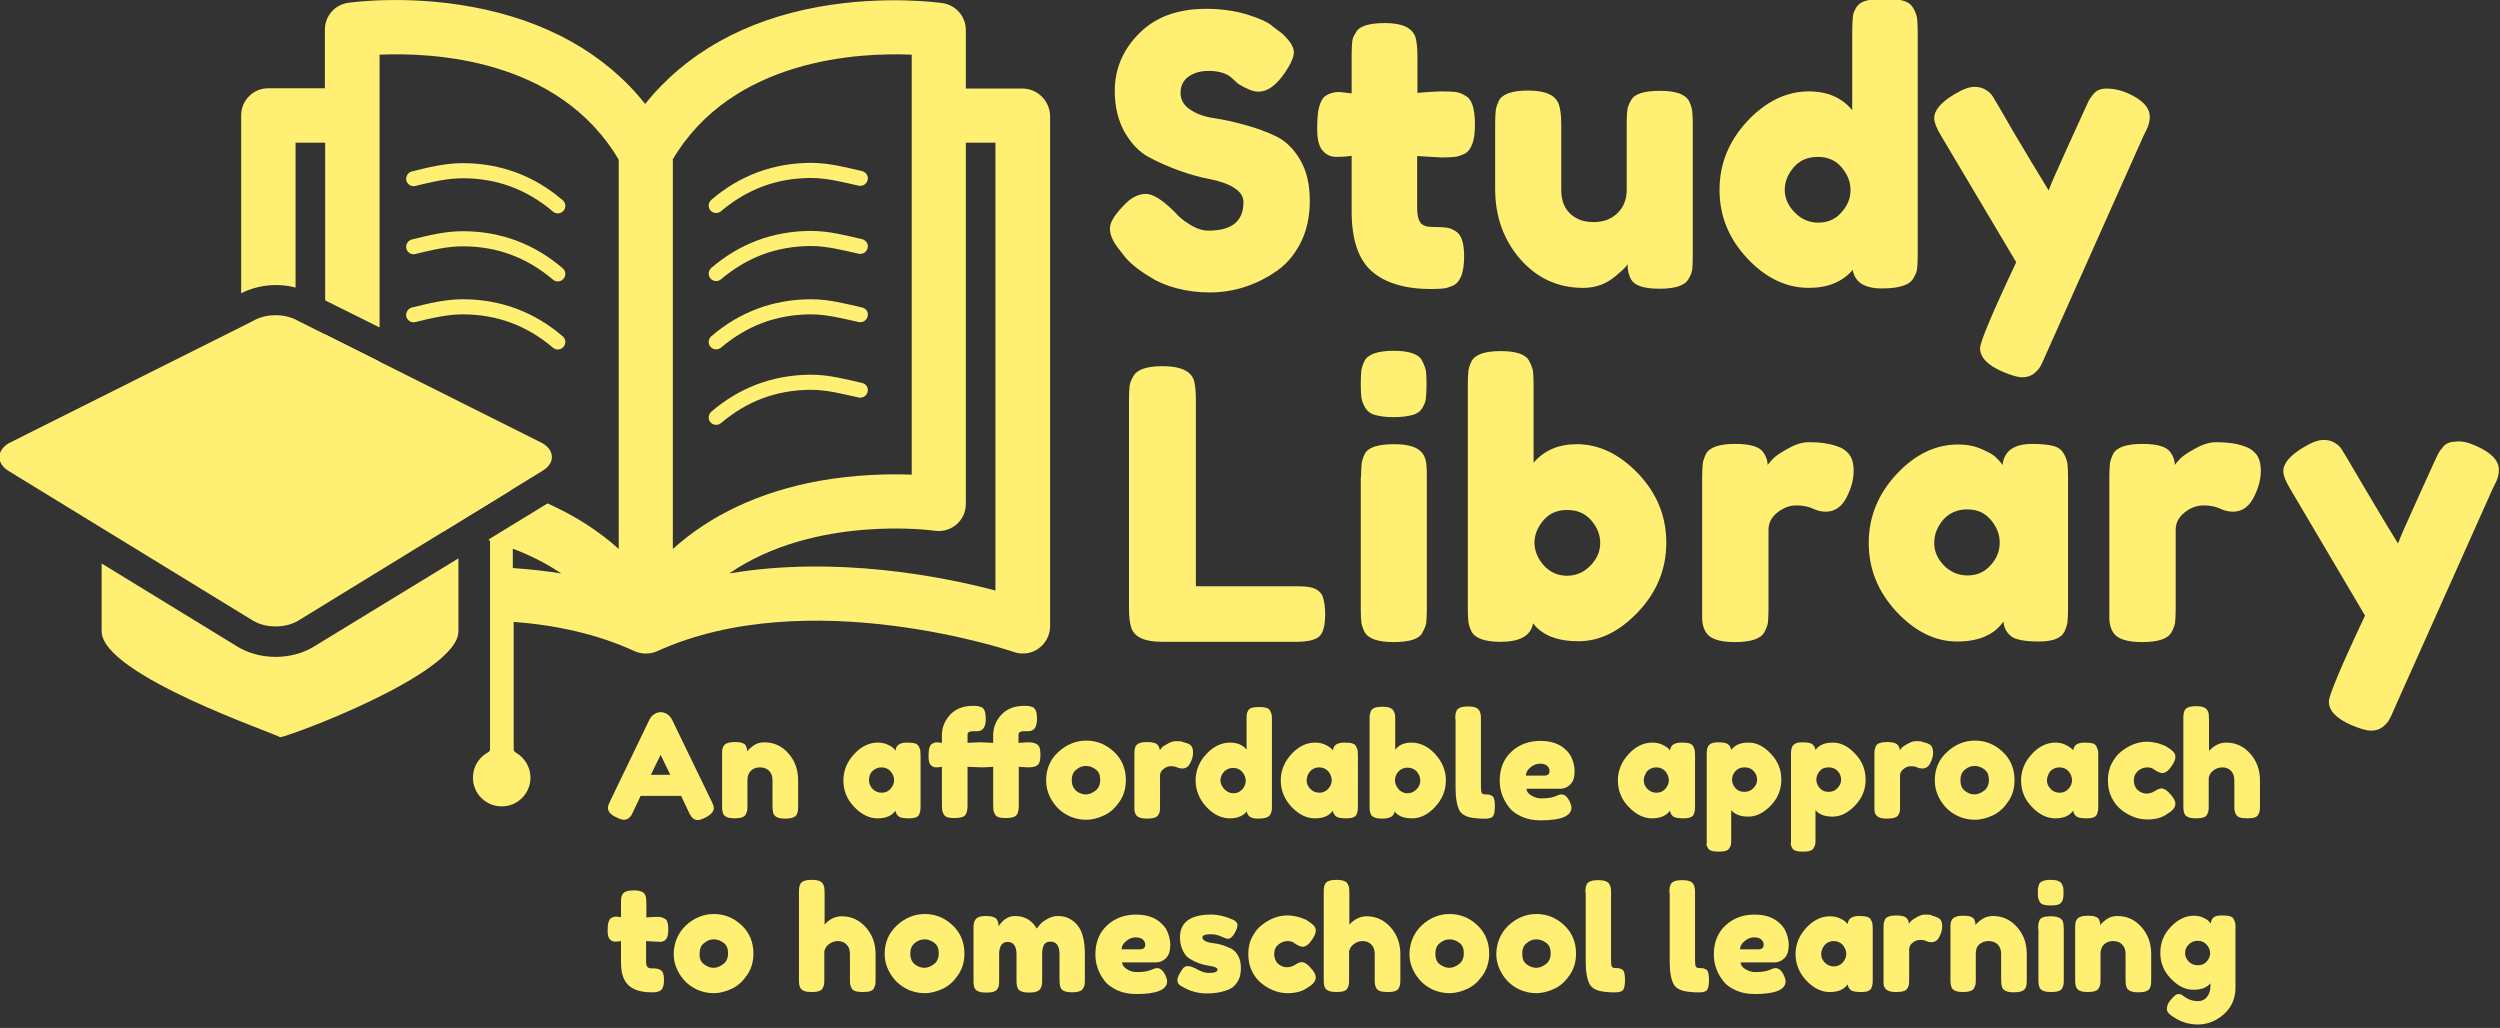 <?xml version="1.0" encoding="UTF-8"?> <svg xmlns="http://www.w3.org/2000/svg" xmlns:xlink="http://www.w3.org/1999/xlink" version="1.1" id="Layer_1" x="0px" y="0px" viewBox="0 0 878 361" style="enable-background:new 0 0 878 361;" xml:space="preserve"><rect x="0" y="0" width="878" height="361" fill="#333333" stroke="none"/> <style type="text/css"> .st0{fill:#FFF073;} </style> <g> <path class="st0" d="M393.2,87.8c-2.3-2.8-3.4-5.3-3.4-7.6c0-2.2,1.9-5.2,5.7-8.9c2.2-2.1,4.5-3.2,7-3.2c2.5,0,5.9,2.2,10.3,6.6 c1.2,1.5,3,2.9,5.3,4.3c2.3,1.4,4.4,2,6.3,2c8.2,0,12.3-3.3,12.3-10c0-2-1.1-3.7-3.4-5.1c-2.2-1.4-5-2.3-8.4-3 c-3.3-0.6-6.9-1.6-10.8-3c-3.9-1.4-7.5-3-10.8-4.8c-3.3-1.8-6.1-4.8-8.4-8.8c-2.2-4-3.4-8.8-3.4-14.4c0-7.7,2.9-14.5,8.6-20.2 c5.8-5.8,13.6-8.6,23.5-8.6c5.3,0,10.1,0.7,14.4,2c4.4,1.4,7.4,2.7,9,4.2l3.3,2.5c2.7,2.5,4.1,4.7,4.1,6.5s-1.1,4.2-3.2,7.3 c-3,4.4-6.1,6.6-9.2,6.6c-1.8,0-4.1-0.9-6.9-2.6c-0.3-0.2-0.8-0.6-1.5-1.3c-0.7-0.7-1.4-1.3-2-1.7c-1.8-1.1-4.2-1.7-7.1-1.7 c-2.9,0-5.2,0.7-7.1,2c-1.9,1.4-2.8,3.3-2.8,5.7c0,2.4,1.1,4.4,3.4,5.9c2.2,1.5,5,2.5,8.4,3c3.3,0.5,7,1.3,10.9,2.4 c4,1.1,7.6,2.4,10.9,4c3.3,1.6,6.1,4.3,8.4,8.2s3.4,8.7,3.4,14.4c0,5.7-1.1,10.7-3.4,15.1c-2.3,4.4-5.3,7.7-9,10.1 c-7.1,4.7-14.7,7-22.8,7c-4.1,0-8-0.5-11.7-1.5c-3.7-1-6.7-2.3-9-3.8c-4.7-2.8-7.9-5.5-9.8-8.2L393.2,87.8z"></path> <path class="st0" d="M506.3,55.3l-8.6-0.5v18.2c0,2.4,0.4,4.1,1.1,5.1c0.7,1.1,2.2,1.6,4.2,1.6c2.1,0,3.6,0.1,4.7,0.2 c1.1,0.1,2.3,0.5,3.5,1.3c2,1.1,3,4.1,3,8.8c0,5.5-1.2,8.9-3.7,10.2c-1.3,0.6-2.5,1-3.5,1.1c-1,0.1-2.5,0.2-4.4,0.2 c-9.1,0-16.1-2.1-20.8-6.2c-4.7-4.1-7.1-11.1-7.1-21V54.7c-1.7,0.3-3.5,0.4-5.4,0.4c-1.9,0-3.5-0.7-4.8-2.2c-1.3-1.5-1.9-4-1.9-7.6 s0.2-6.2,0.7-7.8c0.4-1.6,1.1-2.8,1.8-3.5c1.4-1.1,3.2-1.7,5.3-1.7l4.3,0.5V19.1c0-2,0.1-3.5,0.2-4.5c0.1-1,0.5-2,1.3-3.2 c1.1-2.2,4.5-3.3,10.2-3.3c6,0,9.5,1.6,10.7,4.9c0.4,1.4,0.7,3.6,0.7,6.7v12.9c3.9-0.3,6.8-0.5,8.8-0.5c2,0,3.5,0.1,4.5,0.2 c1,0.1,2.2,0.5,3.5,1.3c2.3,1.1,3.4,4.5,3.4,10.2c0,5.5-1.2,8.9-3.6,10.2c-1.3,0.6-2.5,1-3.5,1.1C509.9,55.2,508.3,55.3,506.3,55.3 z"></path> <path class="st0" d="M556,101.1c-8.9,0-16.2-3.4-22.1-10.1c-5.8-6.7-8.8-14.9-8.8-24.6V43.4c0-2.1,0.1-3.6,0.2-4.6 c0.1-1,0.5-2.1,1.1-3.4c1.2-2.4,4.7-3.6,10.3-3.6c6.2,0,9.8,1.7,10.8,5c0.5,1.4,0.8,3.7,0.8,6.7v23.1c0,3.6,1,6.4,3.1,8.4 c2.1,2,4.8,3,8.3,3s6.3-1.1,8.4-3.2c2.2-2.1,3.2-4.9,3.2-8.3V43.3c0-2,0.1-3.5,0.2-4.5c0.1-1,0.5-2.2,1.3-3.5 c1.1-2.3,4.5-3.4,10.2-3.4c5.5,0,8.9,1.2,10.2,3.6c0.6,1.3,1,2.5,1.1,3.5c0.1,1,0.2,2.5,0.2,4.5v46.7c0,1.9-0.1,3.4-0.2,4.4 c-0.1,1-0.5,2.1-1.3,3.4c-1.3,2.3-4.7,3.4-10.2,3.4c-5.4,0-8.7-1.1-9.9-3.2c-0.9-1.5-1.3-3.3-1.3-5.4c-0.4,0.6-1.1,1.5-2.4,2.6 c-1.2,1.1-2.4,2.1-3.6,2.9C562.8,100.2,559.5,101.1,556,101.1z"></path> <path class="st0" d="M651.7,3c0.7-1.3,1.8-2.2,3.5-2.7c1.7-0.5,3.9-0.8,6.7-0.8c2.8,0,5,0.3,6.7,0.8c1.7,0.5,2.8,1.5,3.5,2.8 s1.1,2.5,1.2,3.5c0.1,1,0.2,2.5,0.2,4.5v78.7c0,2-0.1,3.5-0.2,4.5c-0.1,1-0.5,2.1-1.3,3.4c-1.3,2.4-5,3.6-11.1,3.6 c-6.1,0-9.5-2.2-10.2-6.5c-3.7,4.2-8.8,6.3-15.4,6.3c-7.9,0-15.1-3.4-21.6-10.3c-6.5-6.9-9.8-14.9-9.8-24.1 c0-9.2,3.3-17.2,9.8-24.2c6.5-6.9,13.7-10.4,21.6-10.4c6.5,0,11.6,2.2,15.2,6.6V11c0-2,0.1-3.5,0.2-4.5C650.6,5.4,651,4.3,651.7,3z M630.3,74.6c2.3,2.4,5.1,3.6,8.3,3.6c3.3,0,6-1.2,8.1-3.6c2.2-2.4,3.2-5,3.2-7.8c0-2.9-1-5.5-3.1-8c-2.1-2.5-4.9-3.7-8.4-3.7 c-3.5,0-6.3,1.2-8.4,3.6c-2.1,2.4-3.2,5.1-3.2,8C626.8,69.6,628,72.3,630.3,74.6z"></path> <path class="st0" d="M747.2,32.7c5.2,2.3,7.8,5.1,7.8,8.3c0,1.6-0.4,3.1-1.1,4.5c-0.7,1.4-1.1,2.2-1.1,2.2L718.3,125 c-0.7,1.7-1.3,2.9-1.8,3.8c-0.5,0.9-1.3,1.7-2.3,2.5c-1.1,0.8-2.4,1.2-4,1.2c-1.6,0-3.9-0.7-7-2c-5.2-2.3-7.8-5-7.8-8.2 c0-2.1,4.2-12.2,12.7-30.2L681.9,48c-1.8-2.9-2.6-5.1-2.6-6.5c0-2.8,2.4-5.6,7.1-8.4c3-1.8,5.3-2.6,7-2.6s3,0.4,4.1,1.1 c1.1,0.7,1.8,1.4,2.3,2.2c0.5,0.7,2.9,4.8,7.2,12.3c4.4,7.4,8.5,14.3,12.5,20.8c0.4-1.4,2.8-6.8,7.1-16.3 c4.3-9.4,6.6-14.5,6.9-15.1c0.3-0.6,0.8-1.4,1.5-2.2c1.1-1.5,2.7-2.2,4.8-2.2S744.4,31.5,747.2,32.7z"></path> </g> <g> <path class="st0" d="M419.9,205.9h35.9c2.9,0,5,0.3,6.3,1c1.3,0.7,2.2,1.7,2.6,3.1c0.4,1.4,0.7,3.3,0.7,5.6c0,2.3-0.2,4.2-0.7,5.6 c-0.4,1.4-1.2,2.4-2.2,2.9c-1.7,0.9-4,1.3-6.9,1.3h-47.5c-6.2,0-9.8-1.7-10.8-5c-0.5-1.4-0.8-3.7-0.8-6.7v-73.4 c0-2,0.1-3.5,0.2-4.6c0.1-1,0.5-2.2,1.3-3.5c1.2-2.4,4.7-3.6,10.3-3.6c6.2,0,9.8,1.6,11,4.9c0.4,1.5,0.7,3.8,0.7,6.9V205.9z"></path> <path class="st0" d="M499.7,143c-0.7,1.3-1.8,2.2-3.5,2.7c-1.7,0.5-3.9,0.8-6.7,0.8c-2.8,0-5-0.3-6.7-0.8c-1.7-0.5-2.8-1.5-3.5-2.8 c-0.7-1.3-1.1-2.5-1.2-3.5c-0.1-1-0.2-2.5-0.2-4.6c0-2,0.1-3.5,0.2-4.6c0.1-1,0.5-2.1,1.1-3.4c1.2-2.4,4.7-3.6,10.3-3.6 c5.5,0,8.9,1.2,10,3.6c0.7,1.3,1.1,2.5,1.3,3.5c0.1,1,0.2,2.5,0.2,4.6c0,2-0.1,3.5-0.2,4.6C500.8,140.6,500.4,141.7,499.7,143z M478,167.5c0-2,0.1-3.5,0.2-4.6c0.1-1,0.5-2.2,1.1-3.5c1.2-2.3,4.7-3.4,10.3-3.4c4.2,0,7.2,0.7,9,2.2c1.5,1.2,2.3,3.1,2.4,5.7 c0.1,0.9,0.1,2.2,0.1,3.8V214c0,2-0.1,3.5-0.2,4.6c-0.1,1-0.6,2.2-1.3,3.5c-1.1,2.3-4.5,3.4-10.2,3.4c-5.5,0-8.9-1.2-10.2-3.6 c-0.6-1.3-1-2.5-1.1-3.4c-0.1-1-0.2-2.5-0.2-4.6V167.5z"></path> <path class="st0" d="M553.8,156c7.8,0,15,3.5,21.6,10.4c6.6,7,9.8,15,9.8,24.2c0,9.2-3.3,17.3-9.8,24.2c-6.5,6.9-13.5,10.4-21,10.4 c-7.5,0-12.8-2.1-16-6.3c-0.7,4.3-4.5,6.5-11.4,6.5c-5.5,0-8.9-1.2-10.2-3.6c-0.6-1.3-1-2.5-1.1-3.5c-0.1-1-0.2-2.5-0.2-4.6v-78.8 c0-2,0.1-3.5,0.2-4.6c0.1-1,0.5-2.1,1.1-3.4c1.2-2.4,4.7-3.6,10.3-3.6c5.5,0,8.9,1.2,10,3.6c0.7,1.3,1.1,2.5,1.3,3.5 c0.1,1,0.2,2.5,0.2,4.6v27.5C542.3,158.2,547.3,156,553.8,156z M542.2,198.6c2.2,2.4,4.9,3.6,8.1,3.6c3.3,0,6-1.2,8.3-3.6 c2.3-2.4,3.4-5,3.4-7.9s-1.1-5.6-3.2-8c-2.1-2.4-4.9-3.6-8.4-3.6c-3.5,0-6.3,1.2-8.4,3.7c-2.1,2.5-3.1,5.1-3.1,8 C539,193.6,540.1,196.3,542.2,198.6z"></path> <path class="st0" d="M645.1,156.7c1.7,0.5,3.1,1.4,4.2,2.7c1.1,1.3,1.7,3.3,1.7,6.1c0,2.8-0.8,5.9-2.5,9.2c-1.7,3.3-4.1,5-7.3,5 c-1.6,0-3.1-0.4-4.6-1.1c-1.5-0.7-3.4-1.1-5.7-1.1s-4.6,0.8-6.7,2.5c-2.1,1.7-3.1,3.7-3.1,6.1V214c0,2-0.1,3.5-0.2,4.6 c-0.1,1-0.6,2.2-1.3,3.5c-1.3,2.3-4.8,3.4-10.3,3.4c-4.2,0-7.3-0.7-9.1-2.2c-1.4-1.2-2.2-3.1-2.4-5.7c0-0.9,0-2.2,0-3.8v-46.3 c0-2,0.1-3.5,0.2-4.6c0.1-1,0.5-2.1,1.1-3.4c1.2-2.4,4.7-3.6,10.3-3.6c5.3,0,8.6,1,9.9,3c1,1.4,1.5,2.9,1.5,4.4 c0.4-0.6,1.1-1.4,1.9-2.2c0.8-0.9,2.6-2.1,5.3-3.6c2.7-1.5,5.1-2.2,7.2-2.2s3.8,0.1,5.2,0.3C641.8,155.8,643.4,156.1,645.1,156.7z"></path> <path class="st0" d="M703.3,163.3c0.5-4.9,4-7.4,10.4-7.4c3.4,0,6,0.3,7.7,0.8c1.7,0.5,2.8,1.5,3.5,2.8c0.7,1.3,1.1,2.5,1.2,3.5 c0.1,1,0.2,2.5,0.2,4.6v46.2c0,2-0.1,3.5-0.2,4.6c-0.1,1-0.5,2.2-1.1,3.5c-1.2,2.3-4.2,3.4-9,3.4c-4.8,0-8-0.6-9.6-1.8 c-1.6-1.2-2.6-2.9-2.8-5.2c-3.3,4.7-8.7,7-16.3,7c-7.6,0-14.7-3.5-21.2-10.4c-6.5-7-9.8-15-9.8-24.2s3.3-17.2,9.8-24.2 s13.8-10.4,21.6-10.4c3,0,5.7,0.5,8.2,1.6c2.5,1.1,4.2,2,5.1,3C701.9,161.5,702.7,162.4,703.3,163.3z M679.3,190.7 c0,2.9,1.1,5.5,3.4,7.9c2.3,2.3,5.1,3.5,8.3,3.5c3.3,0,6-1.2,8.1-3.6c2.2-2.4,3.2-5,3.2-7.9c0-2.9-1-5.5-3.1-8 c-2.1-2.5-4.8-3.7-8.3-3.7c-3.5,0-6.3,1.2-8.5,3.7C680.3,185.1,679.3,187.8,679.3,190.7z"></path> <path class="st0" d="M788.1,156.7c1.7,0.5,3.1,1.4,4.2,2.7c1.1,1.3,1.7,3.3,1.7,6.1c0,2.8-0.8,5.9-2.5,9.2c-1.7,3.3-4.1,5-7.3,5 c-1.6,0-3.1-0.4-4.6-1.1c-1.5-0.7-3.4-1.1-5.7-1.1s-4.6,0.8-6.7,2.5c-2.1,1.7-3.1,3.7-3.1,6.1V214c0,2-0.1,3.5-0.2,4.6 c-0.1,1-0.6,2.2-1.3,3.5c-1.3,2.3-4.8,3.4-10.3,3.4c-4.2,0-7.3-0.7-9.1-2.2c-1.4-1.2-2.2-3.1-2.4-5.7c0-0.9,0-2.2,0-3.8v-46.3 c0-2,0.1-3.5,0.2-4.6c0.1-1,0.5-2.1,1.1-3.4c1.2-2.4,4.7-3.6,10.3-3.6c5.3,0,8.6,1,9.9,3c1,1.4,1.5,2.9,1.5,4.4 c0.4-0.6,1.1-1.4,1.9-2.2c0.8-0.9,2.6-2.1,5.3-3.6c2.7-1.5,5.1-2.2,7.2-2.2s3.8,0.1,5.2,0.3C784.9,155.8,786.4,156.1,788.1,156.7z"></path> <path class="st0" d="M869.8,156.7c5.2,2.3,7.8,5.1,7.8,8.3c0,1.6-0.4,3.1-1.1,4.5c-0.7,1.4-1.1,2.2-1.1,2.2l-34.6,77.4 c-0.7,1.7-1.3,3-1.8,3.8c-0.5,0.9-1.3,1.7-2.3,2.5c-1.1,0.8-2.4,1.2-4,1.2c-1.6,0-3.9-0.7-7-2c-5.2-2.3-7.8-5-7.8-8.2 c0-2.1,4.2-12.2,12.7-30.2L804.5,172c-1.8-2.9-2.6-5.1-2.6-6.5c0-2.8,2.4-5.6,7.1-8.4c3-1.8,5.3-2.6,7-2.6c1.7,0,3,0.4,4.1,1.1 c1.1,0.7,1.8,1.4,2.3,2.2c0.5,0.7,2.9,4.8,7.3,12.3c4.4,7.4,8.5,14.4,12.5,20.8c0.4-1.4,2.8-6.8,7.1-16.3 c4.3-9.5,6.6-14.5,6.9-15.1c0.3-0.6,0.8-1.4,1.5-2.2c1.1-1.5,2.7-2.2,4.8-2.2C864.6,154.8,867,155.4,869.8,156.7z"></path> </g> <g> <path class="st0" d="M236.1,252.9l13.7,28.3c0.6,1.2,0.9,2,0.9,2.6c0,1.2-1,2.3-2.9,3.3c-1.2,0.6-2.1,0.9-2.7,0.9 c-0.7,0-1.2-0.2-1.6-0.5c-0.4-0.3-0.7-0.6-0.9-1c-0.2-0.3-0.5-0.8-0.8-1.5l-2.6-5.5H225l-2.6,5.5c-0.3,0.7-0.6,1.2-0.8,1.5 s-0.5,0.6-0.9,0.9c-0.4,0.3-1,0.5-1.6,0.5c-0.7,0-1.6-0.3-2.7-0.9c-2-0.9-2.9-2-2.9-3.3c0-0.6,0.3-1.4,0.9-2.6l13.7-28.4 c0.4-0.8,0.9-1.4,1.7-1.9c0.8-0.5,1.6-0.7,2.4-0.7C233.9,250.3,235.2,251.1,236.1,252.9z M232,265.1l-3.4,7h6.8L232,265.1z"></path> <path class="st0" d="M268.4,260.7c3.4,0,6.2,1.3,8.5,3.9c2.3,2.6,3.4,5.7,3.4,9.5v8.9c0,0.8,0,1.4-0.1,1.8c0,0.4-0.2,0.8-0.4,1.3 c-0.5,0.9-1.8,1.4-4,1.4c-2.4,0-3.8-0.6-4.2-1.9c-0.2-0.6-0.3-1.4-0.3-2.6V274c0-1.4-0.4-2.5-1.2-3.3c-0.8-0.8-1.9-1.2-3.2-1.2 c-1.3,0-2.4,0.4-3.2,1.2c-0.8,0.8-1.2,1.9-1.2,3.2v9c0,0.8,0,1.4-0.1,1.8c-0.1,0.4-0.2,0.8-0.5,1.3c-0.4,0.9-1.7,1.4-3.9,1.4 c-2.1,0-3.4-0.5-3.9-1.4c-0.2-0.5-0.4-1-0.4-1.3c-0.1-0.4-0.1-1-0.1-1.8v-18c0-0.7,0-1.3,0.1-1.7c0-0.4,0.2-0.8,0.5-1.3 c0.5-0.8,1.8-1.3,3.9-1.3c2.1,0,3.3,0.4,3.8,1.2c0.3,0.6,0.5,1.3,0.5,2.1c0.1-0.2,0.4-0.6,0.9-1c0.5-0.4,0.9-0.8,1.4-1.1 C265.7,261.1,267,260.7,268.4,260.7z"></path> <path class="st0" d="M314.5,263.6c0.2-1.9,1.5-2.8,4-2.8c1.3,0,2.3,0.1,2.9,0.3c0.6,0.2,1.1,0.6,1.3,1.1c0.3,0.5,0.4,1,0.5,1.3 c0,0.4,0.1,1,0.1,1.8V283c0,0.8,0,1.4-0.1,1.8c-0.1,0.4-0.2,0.8-0.4,1.3c-0.5,0.9-1.6,1.3-3.5,1.3c-1.8,0-3.1-0.2-3.7-0.7 c-0.6-0.5-1-1.1-1.1-2c-1.3,1.8-3.3,2.7-6.3,2.7c-2.9,0-5.6-1.3-8.2-4s-3.8-5.8-3.8-9.3c0-3.5,1.3-6.6,3.8-9.3c2.5-2.7,5.3-4,8.3-4 c1.2,0,2.2,0.2,3.2,0.6c0.9,0.4,1.6,0.8,2,1.1C313.9,262.9,314.2,263.2,314.5,263.6z M305.2,274.1c0,1.1,0.4,2.1,1.3,3 c0.9,0.9,1.9,1.3,3.2,1.3s2.3-0.5,3.1-1.4s1.2-1.9,1.2-3c0-1.1-0.4-2.1-1.2-3.1c-0.8-0.9-1.9-1.4-3.2-1.4c-1.3,0-2.4,0.5-3.3,1.4 S305.2,273,305.2,274.1z"></path> <path class="st0" d="M361,260.7c2.3,0,3.7,0.6,4.1,1.9c0.2,0.6,0.3,1.5,0.3,2.5c0,1-0.1,1.9-0.3,2.5c-0.2,0.6-0.6,1.1-1,1.3 c-0.7,0.4-1.7,0.6-3.1,0.6l-3.2-0.2v13.6c0,1.3-0.2,2.2-0.5,2.9c-0.3,0.6-0.8,1-1.5,1.2c-0.7,0.2-1.5,0.3-2.6,0.3 c-1.1,0-1.9-0.1-2.5-0.3c-0.6-0.2-1.1-0.6-1.3-1.1c-0.3-0.5-0.4-0.9-0.5-1.3c0-0.4-0.1-1-0.1-1.8v-13.5c-1.6,0.1-3,0.2-4,0.2 l-5-0.2v13.6c0,1.3-0.2,2.2-0.5,2.9c-0.3,0.6-0.8,1-1.5,1.2c-0.7,0.2-1.5,0.3-2.6,0.3c-1.1,0-1.9-0.1-2.5-0.3 c-0.6-0.2-1.1-0.6-1.3-1.1c-0.3-0.5-0.4-0.9-0.5-1.3c0-0.4-0.1-1-0.1-1.8v-13.5c-0.6,0.1-1.3,0.2-2.1,0.2c-0.7,0-1.4-0.3-1.9-0.9 c-0.5-0.6-0.7-1.6-0.7-2.9c0-1.4,0.1-2.4,0.3-3c0.2-0.6,0.4-1.1,0.7-1.3c0.5-0.4,1.2-0.7,2-0.7l1.7,0.2v-2.7c0-2.6,0.9-5,2.8-7.1 c1.9-2.1,4.6-3.2,8.1-3.2c0.8,0,1.4,0,1.8,0.1c0.4,0.1,0.8,0.2,1.3,0.4c0.9,0.5,1.4,1.8,1.4,4c0,1.6-0.3,2.8-0.9,3.5 c-0.5,0.6-1.2,0.9-2.2,0.9c-0.3,0-0.8,0-1.4,0c-1.3,0-1.9,0.4-1.9,1.3v2.8c1.8-0.1,3.4-0.2,4.7-0.2l4.3,0.2v-2.7 c0-2.6,0.9-5,2.8-7.1c1.9-2.1,4.6-3.2,8.1-3.2c0.8,0,1.4,0,1.8,0.1c0.4,0.1,0.8,0.2,1.3,0.4c0.9,0.5,1.4,1.8,1.4,4 c0,1.6-0.3,2.8-0.9,3.5c-0.5,0.6-1.2,0.9-2.2,0.9c-0.3,0-0.8,0-1.5,0c-1.3,0-1.9,0.4-1.9,1.3v2.8L361,260.7z"></path> <path class="st0" d="M371.7,264.1c2.8-2.6,6.1-4,9.8-4c3.7,0,6.9,1.3,9.7,3.9c2.8,2.6,4.2,6,4.2,10c0,2.8-0.7,5.3-2.2,7.5 c-1.5,2.2-3.2,3.8-5.3,4.8c-2.1,1-4.2,1.6-6.5,1.6c-2.2,0-4.4-0.5-6.5-1.6c-2.1-1.1-3.9-2.7-5.3-4.9c-1.4-2.2-2.2-4.6-2.2-7.3 C367.4,270.1,368.8,266.7,371.7,264.1z M378,277.8c1.1,0.8,2.2,1.2,3.3,1.2c1.1,0,2.2-0.4,3.4-1.3c1.1-0.8,1.7-2.1,1.7-3.8 c0-1.7-0.5-2.9-1.6-3.7c-1.1-0.8-2.2-1.2-3.4-1.2s-2.4,0.4-3.4,1.3c-1.1,0.8-1.6,2.1-1.6,3.7C376.4,275.7,377,276.9,378,277.8z"></path> <path class="st0" d="M416.8,261c0.6,0.2,1.2,0.5,1.6,1c0.4,0.5,0.6,1.3,0.6,2.4c0,1.1-0.3,2.3-1,3.6c-0.6,1.3-1.6,1.9-2.8,1.9 c-0.6,0-1.2-0.1-1.8-0.4c-0.6-0.3-1.3-0.4-2.2-0.4s-1.8,0.3-2.6,1c-0.8,0.6-1.2,1.4-1.2,2.3v10.7c0,0.8,0,1.4-0.1,1.8 c0,0.4-0.2,0.8-0.5,1.3c-0.5,0.9-1.8,1.3-4,1.3c-1.6,0-2.8-0.3-3.5-0.9c-0.5-0.5-0.8-1.2-0.9-2.2c0-0.3,0-0.8,0-1.5v-17.8 c0-0.8,0-1.4,0.1-1.8c0-0.4,0.2-0.8,0.4-1.3c0.5-0.9,1.8-1.4,4-1.4c2,0,3.3,0.4,3.8,1.2c0.4,0.5,0.6,1.1,0.6,1.7 c0.2-0.2,0.4-0.5,0.7-0.9s1-0.8,2.1-1.4c1-0.6,2-0.9,2.8-0.9c0.8,0,1.5,0,2,0.1C415.6,260.7,416.2,260.8,416.8,261z"></path> <path class="st0" d="M438.3,249.6c0.3-0.5,0.7-0.8,1.3-1c0.6-0.2,1.5-0.3,2.6-0.3c1.1,0,1.9,0.1,2.6,0.3c0.6,0.2,1.1,0.6,1.3,1.1 c0.3,0.5,0.4,1,0.5,1.3c0.1,0.4,0.1,1,0.1,1.8V283c0,0.8,0,1.4-0.1,1.8c-0.1,0.4-0.2,0.8-0.5,1.3c-0.5,0.9-1.9,1.4-4.3,1.4 c-2.4,0-3.7-0.8-3.9-2.5c-1.4,1.6-3.4,2.4-5.9,2.4c-3,0-5.8-1.3-8.3-4c-2.5-2.7-3.8-5.8-3.8-9.3c0-3.5,1.3-6.7,3.8-9.3 c2.5-2.7,5.3-4,8.3-4c2.5,0,4.5,0.8,5.8,2.5v-10.7c0-0.8,0-1.4,0.1-1.8C437.9,250.5,438.1,250.1,438.3,249.6z M430,277.2 c0.9,0.9,2,1.4,3.2,1.4c1.3,0,2.3-0.5,3.1-1.4c0.8-0.9,1.2-1.9,1.2-3c0-1.1-0.4-2.1-1.2-3.1c-0.8-0.9-1.9-1.4-3.2-1.4 c-1.4,0-2.4,0.5-3.3,1.4c-0.8,0.9-1.2,2-1.2,3.1C428.7,275.3,429.2,276.3,430,277.2z"></path> <path class="st0" d="M468.1,263.6c0.2-1.9,1.5-2.8,4-2.8c1.3,0,2.3,0.1,2.9,0.3c0.6,0.2,1.1,0.6,1.3,1.1c0.3,0.5,0.4,1,0.5,1.3 c0,0.4,0.1,1,0.1,1.8V283c0,0.8,0,1.4-0.1,1.8c-0.1,0.4-0.2,0.8-0.4,1.3c-0.5,0.9-1.6,1.3-3.5,1.3c-1.8,0-3.1-0.2-3.7-0.7 c-0.6-0.5-1-1.1-1.1-2c-1.3,1.8-3.3,2.7-6.3,2.7c-2.9,0-5.6-1.3-8.2-4c-2.5-2.7-3.8-5.8-3.8-9.3c0-3.5,1.3-6.6,3.8-9.3 c2.5-2.7,5.3-4,8.3-4c1.2,0,2.2,0.2,3.2,0.6c0.9,0.4,1.6,0.8,2,1.1C467.6,262.9,467.9,263.2,468.1,263.6z M458.9,274.1 c0,1.1,0.4,2.1,1.3,3c0.9,0.9,2,1.3,3.2,1.3s2.3-0.5,3.1-1.4s1.2-1.9,1.2-3c0-1.1-0.4-2.1-1.2-3.1c-0.8-0.9-1.9-1.4-3.2-1.4 c-1.3,0-2.4,0.5-3.2,1.4S458.9,273,458.9,274.1z"></path> <path class="st0" d="M495.7,260.8c3,0,5.8,1.3,8.3,4c2.5,2.7,3.8,5.8,3.8,9.3c0,3.5-1.3,6.6-3.8,9.3c-2.5,2.7-5.2,4-8.1,4 c-2.9,0-4.9-0.8-6.1-2.4c-0.3,1.7-1.7,2.5-4.4,2.5c-2.1,0-3.4-0.5-3.9-1.4c-0.2-0.5-0.4-1-0.4-1.3c-0.1-0.4-0.1-1-0.1-1.8v-30.3 c0-0.8,0-1.4,0.1-1.8c0.1-0.4,0.2-0.8,0.4-1.3c0.5-0.9,1.8-1.4,4-1.4c2.1,0,3.4,0.5,3.9,1.4c0.3,0.5,0.4,1,0.5,1.3 c0.1,0.4,0.1,1,0.1,1.8v10.6C491.3,261.6,493.2,260.8,495.7,260.8z M491.2,277.2c0.8,0.9,1.9,1.4,3.1,1.4c1.3,0,2.3-0.5,3.2-1.4 s1.3-1.9,1.3-3.1c0-1.1-0.4-2.1-1.2-3.1c-0.8-0.9-1.9-1.4-3.3-1.4c-1.3,0-2.4,0.5-3.2,1.4c-0.8,0.9-1.2,2-1.2,3.1 C490,275.3,490.4,276.3,491.2,277.2z"></path> <path class="st0" d="M511.1,252.6c0-0.8,0-1.4,0.1-1.8c0-0.4,0.2-0.8,0.4-1.3c0.5-0.9,1.8-1.4,4-1.4c2.1,0,3.4,0.5,3.9,1.4 c0.3,0.5,0.4,1,0.5,1.4s0.1,1,0.1,1.8v23.5c0,1.2,0.1,2,0.3,2.3c0.2,0.3,0.6,0.5,1.3,0.5c0.7,0,1.2,0,1.4,0.1 c0.2,0.1,0.5,0.2,0.9,0.4c0.7,0.4,1,1.6,1,3.6c0,2.1-0.3,3.4-1,3.9c-0.9,0.6-3,0.7-6.3,0.3c-2.6-0.3-4.3-1.2-5.1-2.6 c-0.9-1.7-1.4-4.3-1.4-7.9V252.6z"></path> <path class="st0" d="M553,270.9c0,2.1-0.5,3.6-1.5,4.6c-1,1-2.2,1.5-3.4,1.5h-12c0,0.9,0.6,1.7,1.7,2.4c1.1,0.6,2.2,1,3.4,1 c2,0,3.5-0.2,4.6-0.6l0.6-0.2c0.8-0.4,1.5-0.6,2-0.6c1.1,0,2,0.8,2.8,2.3c0.4,0.9,0.7,1.7,0.7,2.3c0,3-3.6,4.5-10.8,4.5 c-2.5,0-4.7-0.4-6.7-1.3c-2-0.9-3.5-2-4.5-3.4c-2.1-2.7-3.2-5.8-3.2-9.2c0-4.3,1.4-7.7,4.1-10.2c2.8-2.6,6.2-3.8,10.3-3.8 c4.7,0,8.2,1.7,10.4,5C552.4,266.9,553,268.8,553,270.9z M542.3,272.4c1.3,0,1.9-0.5,1.9-1.6c0-0.8-0.3-1.4-0.9-1.9 c-0.6-0.5-1.4-0.7-2.5-0.7c-1.1,0-2.2,0.4-3.3,1.3s-1.6,1.9-1.6,2.9H542.3z"></path> <path class="st0" d="M586.5,263.6c0.2-1.9,1.5-2.8,4-2.8c1.3,0,2.3,0.1,2.9,0.3c0.6,0.2,1.1,0.6,1.3,1.1c0.3,0.5,0.4,1,0.5,1.3 c0,0.4,0.1,1,0.1,1.8V283c0,0.8,0,1.4-0.1,1.8c-0.1,0.4-0.2,0.8-0.4,1.3c-0.5,0.9-1.6,1.3-3.5,1.3c-1.8,0-3.1-0.2-3.7-0.7 c-0.6-0.5-1-1.1-1.1-2c-1.3,1.8-3.4,2.7-6.3,2.7c-2.9,0-5.6-1.3-8.2-4s-3.8-5.8-3.8-9.3c0-3.5,1.3-6.6,3.8-9.3c2.5-2.7,5.3-4,8.3-4 c1.2,0,2.2,0.2,3.2,0.6c0.9,0.4,1.6,0.8,2,1.1C586,262.9,586.3,263.2,586.5,263.6z M577.3,274.1c0,1.1,0.4,2.1,1.3,3 c0.9,0.9,1.9,1.3,3.2,1.3c1.3,0,2.3-0.5,3.1-1.4c0.8-0.9,1.2-1.9,1.2-3c0-1.1-0.4-2.1-1.2-3.1c-0.8-0.9-1.9-1.4-3.2-1.4 s-2.4,0.5-3.3,1.4C577.7,272,577.3,273,577.3,274.1z"></path> <path class="st0" d="M599.4,294.8v-29.7c0-0.8,0-1.4,0.1-1.7c0-0.4,0.2-0.8,0.4-1.3c0.5-0.9,1.6-1.4,3.4-1.4c1.8,0,3,0.2,3.6,0.7 c0.6,0.5,1,1.1,1.1,2c1.3-1.8,3.3-2.6,6.1-2.6c2.8,0,5.4,1.3,7.8,3.9c2.5,2.6,3.7,5.6,3.7,9.1s-1.2,6.5-3.7,9.1 c-2.5,2.6-5.1,3.9-7.9,3.9c-2.8,0-4.8-0.8-6-2.3v10.3c0,0.8,0,1.4-0.1,1.7c0,0.4-0.2,0.8-0.5,1.3c-0.2,0.5-0.7,0.8-1.3,1 c-0.6,0.2-1.4,0.3-2.5,0.3c-1.1,0-1.9-0.1-2.5-0.3c-0.6-0.2-1.1-0.5-1.3-1c-0.3-0.5-0.4-0.9-0.5-1.3 C599.5,296.1,599.4,295.6,599.4,294.8z M609.5,270.8c-0.8,0.9-1.2,1.9-1.2,3c0,1.1,0.4,2.1,1.2,3c0.8,0.9,1.8,1.3,3.1,1.3 s2.3-0.4,3.2-1.3c0.9-0.9,1.3-1.9,1.3-3c0-1.1-0.4-2.1-1.2-3c-0.8-0.9-1.9-1.3-3.2-1.3S610.3,269.9,609.5,270.8z"></path> <path class="st0" d="M629,294.8v-29.7c0-0.8,0-1.4,0.1-1.7c0-0.4,0.2-0.8,0.4-1.3c0.5-0.9,1.6-1.4,3.4-1.4s3,0.2,3.6,0.7 c0.6,0.5,1,1.1,1.1,2c1.3-1.8,3.3-2.6,6.1-2.6c2.8,0,5.4,1.3,7.8,3.9c2.5,2.6,3.7,5.6,3.7,9.1s-1.2,6.5-3.7,9.1 c-2.5,2.6-5.1,3.9-7.9,3.9c-2.8,0-4.8-0.8-6-2.3v10.3c0,0.8,0,1.4-0.1,1.7c-0.1,0.4-0.2,0.8-0.5,1.3c-0.3,0.5-0.7,0.8-1.3,1 c-0.6,0.2-1.4,0.3-2.5,0.3s-1.9-0.1-2.5-0.3c-0.6-0.2-1.1-0.5-1.3-1c-0.3-0.5-0.4-0.9-0.5-1.3C629,296.1,629,295.6,629,294.8z M639.1,270.8c-0.8,0.9-1.2,1.9-1.2,3c0,1.1,0.4,2.1,1.2,3c0.8,0.9,1.8,1.3,3.1,1.3s2.3-0.4,3.1-1.3c0.9-0.9,1.3-1.9,1.3-3 c0-1.1-0.4-2.1-1.2-3c-0.8-0.9-1.9-1.3-3.2-1.3C640.9,269.5,639.8,269.9,639.1,270.8z"></path> <path class="st0" d="M676.7,261c0.6,0.2,1.2,0.5,1.6,1c0.4,0.5,0.6,1.3,0.6,2.4c0,1.1-0.3,2.3-1,3.6c-0.6,1.3-1.6,1.9-2.8,1.9 c-0.6,0-1.2-0.1-1.8-0.4c-0.6-0.3-1.3-0.4-2.2-0.4c-0.9,0-1.8,0.3-2.6,1c-0.8,0.6-1.2,1.4-1.2,2.3v10.7c0,0.8,0,1.4-0.1,1.8 c0,0.4-0.2,0.8-0.5,1.3c-0.5,0.9-1.8,1.3-4,1.3c-1.6,0-2.8-0.3-3.5-0.9c-0.5-0.5-0.9-1.2-0.9-2.2c0-0.3,0-0.8,0-1.5v-17.8 c0-0.8,0-1.4,0.1-1.8s0.2-0.8,0.4-1.3c0.5-0.9,1.8-1.4,4-1.4c2,0,3.3,0.4,3.8,1.2c0.4,0.5,0.6,1.1,0.6,1.7c0.2-0.2,0.4-0.5,0.7-0.9 c0.3-0.3,1-0.8,2.1-1.4c1-0.6,2-0.9,2.8-0.9c0.8,0,1.5,0,2,0.1C675.5,260.7,676.1,260.8,676.7,261z"></path> <path class="st0" d="M683.8,264.1c2.8-2.6,6.1-4,9.8-4s6.9,1.3,9.7,3.9c2.8,2.6,4.2,6,4.2,10c0,2.8-0.7,5.3-2.2,7.5 c-1.5,2.2-3.2,3.8-5.3,4.8c-2.1,1-4.2,1.6-6.5,1.6c-2.2,0-4.4-0.5-6.5-1.6c-2.1-1.1-3.9-2.7-5.3-4.9c-1.4-2.2-2.2-4.6-2.2-7.3 C679.5,270.1,680.9,266.7,683.8,264.1z M690.1,277.8c1.1,0.8,2.2,1.2,3.3,1.2c1.1,0,2.2-0.4,3.4-1.3c1.1-0.8,1.7-2.1,1.7-3.8 c0-1.7-0.5-2.9-1.6-3.7c-1.1-0.8-2.2-1.2-3.4-1.2c-1.2,0-2.4,0.4-3.4,1.3c-1.1,0.8-1.6,2.1-1.6,3.7 C688.5,275.7,689,276.9,690.1,277.8z"></path> <path class="st0" d="M728.1,263.6c0.2-1.9,1.5-2.8,4-2.8c1.3,0,2.3,0.1,2.9,0.3c0.6,0.2,1.1,0.6,1.3,1.1c0.2,0.5,0.4,1,0.5,1.3 s0.1,1,0.1,1.8V283c0,0.8,0,1.4-0.1,1.8c-0.1,0.4-0.2,0.8-0.4,1.3c-0.5,0.9-1.6,1.3-3.5,1.3s-3.1-0.2-3.7-0.7c-0.6-0.5-1-1.1-1.1-2 c-1.3,1.8-3.3,2.7-6.3,2.7c-2.9,0-5.6-1.3-8.2-4s-3.8-5.8-3.8-9.3c0-3.5,1.3-6.6,3.8-9.3c2.5-2.7,5.3-4,8.3-4 c1.2,0,2.2,0.2,3.1,0.6c0.9,0.4,1.6,0.8,2,1.1C727.6,262.9,727.9,263.2,728.1,263.6z M718.9,274.1c0,1.1,0.4,2.1,1.3,3 c0.9,0.9,1.9,1.3,3.2,1.3c1.3,0,2.3-0.5,3.1-1.4s1.2-1.9,1.2-3c0-1.1-0.4-2.1-1.2-3.1c-0.8-0.9-1.9-1.4-3.2-1.4 c-1.3,0-2.4,0.5-3.3,1.4C719.3,272,718.9,273,718.9,274.1z"></path> <path class="st0" d="M749.4,274.1c0,1.4,0.5,2.6,1.4,3.4c0.9,0.8,2,1.2,3,1.2c1.1,0,2.1-0.3,3-0.9c0.9-0.6,1.7-0.9,2.3-0.9 c1,0,2.3,0.9,3.7,2.7c0.8,1,1.2,1.9,1.2,2.6c0,1.3-0.9,2.5-2.8,3.6c-1.9,1.4-4.3,2-7.1,2c-3.1,0-6.2-1.1-9.1-3.4 c-1.4-1.1-2.5-2.5-3.4-4.3c-0.9-1.8-1.3-3.8-1.3-6c0-2.2,0.4-4.2,1.3-5.9c0.9-1.8,2-3.2,3.4-4.3c2.8-2.2,5.8-3.4,9-3.4 c1.3,0,2.5,0.2,3.8,0.5c1.2,0.4,2.1,0.7,2.7,1l0.8,0.5c0.6,0.4,1.1,0.7,1.4,1c0.9,0.7,1.3,1.4,1.3,2.3c0,0.9-0.4,1.8-1.1,2.9 c-1.2,1.9-2.4,2.8-3.5,2.8c-0.6,0-1.6-0.4-2.7-1.1c-0.6-0.6-1.5-0.9-2.6-0.9c-1.1,0-2.2,0.4-3.2,1.2 C749.9,271.6,749.4,272.7,749.4,274.1z"></path> <path class="st0" d="M781.8,260.8c3.4,0,6.2,1.3,8.5,3.9c2.3,2.6,3.4,5.7,3.4,9.4v8.9c0,0.8,0,1.4-0.1,1.8 c-0.1,0.4-0.2,0.8-0.5,1.3c-0.4,0.9-1.7,1.3-3.9,1.3c-2.1,0-3.4-0.4-3.9-1.3c-0.3-0.5-0.4-1-0.5-1.4c-0.1-0.4-0.1-1-0.1-1.8v-8.9 c0-1.4-0.4-2.5-1.2-3.3c-0.8-0.8-1.8-1.2-3-1.2s-2.3,0.4-3.2,1.1c-0.9,0.7-1.4,1.6-1.6,2.5v9.9c0,0.8,0,1.4-0.1,1.8 c-0.1,0.4-0.2,0.8-0.5,1.3c-0.4,0.9-1.7,1.3-3.9,1.3c-2.1,0-3.4-0.5-3.9-1.4c-0.2-0.5-0.4-0.9-0.4-1.3c-0.1-0.4-0.1-1-0.1-1.8 v-30.4c0-0.8,0-1.4,0.1-1.8c0-0.4,0.2-0.8,0.4-1.3c0.5-0.9,1.8-1.4,4-1.4c2.1,0,3.4,0.5,3.9,1.4c0.3,0.5,0.4,1,0.5,1.3 c0,0.4,0.1,1,0.1,1.8v11.2C777.5,261.9,779.5,260.8,781.8,260.8z"></path> <path class="st0" d="M230.2,330.7l-3.3-0.2v7c0,0.9,0.1,1.6,0.4,2c0.3,0.4,0.8,0.6,1.6,0.6s1.4,0,1.8,0.1s0.9,0.2,1.3,0.5 c0.8,0.4,1.2,1.6,1.2,3.4c0,2.1-0.5,3.4-1.4,3.9c-0.5,0.2-1,0.4-1.3,0.4c-0.4,0.1-1,0.1-1.7,0.1c-3.5,0-6.2-0.8-8-2.4 c-1.8-1.6-2.7-4.3-2.7-8.1v-7.5c-0.6,0.1-1.3,0.2-2.1,0.2c-0.7,0-1.4-0.3-1.9-0.9c-0.5-0.6-0.7-1.6-0.7-2.9c0-1.4,0.1-2.4,0.3-3 c0.2-0.6,0.4-1.1,0.7-1.3c0.5-0.4,1.2-0.7,2-0.7l1.7,0.2v-5.2c0-0.8,0-1.4,0.1-1.7c0.1-0.4,0.2-0.8,0.5-1.2 c0.4-0.8,1.7-1.3,3.9-1.3c2.3,0,3.7,0.6,4.1,1.9c0.2,0.5,0.3,1.4,0.3,2.6v5c1.5-0.1,2.6-0.2,3.4-0.2c0.8,0,1.3,0,1.7,0.1 c0.4,0.1,0.8,0.2,1.3,0.5c0.9,0.4,1.3,1.7,1.3,3.9c0,2.1-0.5,3.4-1.4,3.9c-0.5,0.2-1,0.4-1.3,0.4 C231.5,330.7,230.9,330.7,230.2,330.7z"></path> <path class="st0" d="M240.9,325c2.8-2.6,6.1-4,9.8-4c3.7,0,6.9,1.3,9.7,3.9c2.8,2.6,4.2,6,4.2,10c0,2.8-0.7,5.3-2.2,7.5 c-1.5,2.2-3.2,3.8-5.3,4.8c-2.1,1-4.2,1.6-6.5,1.6c-2.2,0-4.4-0.5-6.5-1.6c-2.1-1.1-3.9-2.7-5.3-4.9c-1.4-2.2-2.2-4.6-2.2-7.3 C236.7,331,238.1,327.7,240.9,325z M247.3,338.7c1.1,0.8,2.2,1.2,3.3,1.2c1.1,0,2.2-0.4,3.4-1.3c1.1-0.8,1.7-2.1,1.7-3.8 c0-1.7-0.5-2.9-1.6-3.7c-1.1-0.8-2.2-1.2-3.4-1.2s-2.4,0.4-3.4,1.3c-1.1,0.8-1.6,2.1-1.6,3.7C245.6,336.7,246.2,337.9,247.3,338.7z "></path> <path class="st0" d="M295.6,321.8c3.4,0,6.2,1.3,8.5,3.9c2.3,2.6,3.4,5.7,3.4,9.4v8.9c0,0.8,0,1.4-0.1,1.8 c-0.1,0.4-0.2,0.8-0.5,1.3c-0.4,0.9-1.7,1.3-3.9,1.3c-2.1,0-3.4-0.4-3.9-1.3c-0.3-0.5-0.4-1-0.5-1.4c-0.1-0.4-0.1-1-0.1-1.8v-8.9 c0-1.4-0.4-2.5-1.2-3.3c-0.8-0.8-1.8-1.2-3-1.2c-1.2,0-2.3,0.4-3.2,1.1c-0.9,0.7-1.4,1.6-1.6,2.5v9.9c0,0.8,0,1.4-0.1,1.8 c-0.1,0.4-0.2,0.8-0.5,1.3c-0.4,0.9-1.7,1.3-3.9,1.3c-2.1,0-3.4-0.5-3.9-1.4c-0.2-0.5-0.4-0.9-0.4-1.3c-0.1-0.4-0.1-1-0.1-1.8 v-30.4c0-0.8,0-1.4,0.1-1.8c0-0.4,0.2-0.8,0.4-1.3c0.5-0.9,1.8-1.4,4-1.4c2.1,0,3.4,0.5,3.9,1.4c0.3,0.5,0.4,1,0.5,1.3 c0,0.4,0.1,1,0.1,1.8v11.2C291.3,322.8,293.3,321.8,295.6,321.8z"></path> <path class="st0" d="M315,325c2.8-2.6,6.1-4,9.8-4c3.7,0,6.9,1.3,9.7,3.9c2.8,2.6,4.2,6,4.2,10c0,2.8-0.7,5.3-2.2,7.5 c-1.5,2.2-3.2,3.8-5.3,4.8c-2.1,1-4.2,1.6-6.5,1.6c-2.2,0-4.4-0.5-6.5-1.6c-2.1-1.1-3.9-2.7-5.3-4.9c-1.4-2.2-2.2-4.6-2.2-7.3 C310.7,331,312.1,327.7,315,325z M321.3,338.7c1.1,0.8,2.2,1.2,3.3,1.2c1.1,0,2.2-0.4,3.4-1.3c1.1-0.8,1.7-2.1,1.7-3.8 c0-1.7-0.5-2.9-1.6-3.7c-1.1-0.8-2.2-1.2-3.4-1.2s-2.4,0.4-3.4,1.3c-1.1,0.8-1.6,2.1-1.6,3.7C319.7,336.7,320.3,337.9,321.3,338.7z "></path> <path class="st0" d="M350.7,325.3c1.6-2.4,3.5-3.6,5.7-3.6c3.5,0,6,1.5,7.7,4.4c0.4-0.5,0.8-1,1.3-1.6c0.5-0.6,1.4-1.2,2.5-1.8 s2.3-1,3.6-1c2.7,0,5,1,6.8,3.1c1.8,2.1,2.7,5.5,2.7,10.3v8.9c0,0.8,0,1.4-0.1,1.8c0,0.4-0.2,0.8-0.5,1.3c-0.4,0.9-1.7,1.4-3.9,1.4 c-2.1,0-3.4-0.5-3.9-1.4c-0.2-0.5-0.4-1-0.4-1.3c0-0.4-0.1-1-0.1-1.8v-8.9c0-2.9-1.1-4.4-3.1-4.4c-1.2,0-2,0.4-2.4,1.2 c-0.4,0.8-0.6,1.9-0.6,3.3v8.9c0,0.8,0,1.4-0.1,1.8c-0.1,0.4-0.2,0.8-0.5,1.3c-0.5,0.9-1.8,1.4-4,1.4c-2.1,0-3.4-0.5-3.9-1.4 c-0.2-0.5-0.4-1-0.4-1.3c-0.1-0.4-0.1-1-0.1-1.8v-8.9c0-2.9-1.1-4.4-3.1-4.4c-2,0-3,1.5-3,4.4v9c0,0.8,0,1.4-0.1,1.8 c0,0.4-0.2,0.8-0.5,1.3c-0.5,0.9-1.8,1.3-4,1.3c-2.1,0-3.4-0.5-3.9-1.4c-0.2-0.5-0.4-0.9-0.4-1.3c-0.1-0.4-0.1-1-0.1-1.8v-17.9 c0-0.8,0-1.4,0.1-1.8c0-0.4,0.2-0.8,0.5-1.3c0.5-0.9,1.7-1.4,3.6-1.4c1.9,0,3.1,0.3,3.7,0.9C350.4,323.2,350.7,324.1,350.7,325.3z"></path> <path class="st0" d="M411,331.9c0,2.1-0.5,3.6-1.5,4.6c-1,1-2.2,1.5-3.4,1.5h-12c0,0.9,0.6,1.7,1.7,2.4s2.2,1,3.4,1 c2,0,3.5-0.2,4.6-0.6l0.6-0.2c0.8-0.4,1.5-0.6,2-0.6c1.1,0,2,0.8,2.8,2.3c0.4,0.9,0.7,1.7,0.7,2.3c0,3-3.6,4.5-10.8,4.5 c-2.5,0-4.7-0.4-6.7-1.3c-1.9-0.9-3.5-2-4.5-3.4c-2.1-2.7-3.2-5.8-3.2-9.2c0-4.3,1.4-7.7,4.1-10.2c2.8-2.6,6.2-3.8,10.3-3.8 c4.7,0,8.2,1.7,10.4,5C410.4,327.9,411,329.8,411,331.9z M400.3,333.4c1.3,0,1.9-0.5,1.9-1.6c0-0.8-0.3-1.4-0.9-1.9 c-0.6-0.5-1.4-0.7-2.5-0.7c-1.1,0-2.2,0.4-3.3,1.3c-1.1,0.9-1.6,1.9-1.6,2.9H400.3z"></path> <path class="st0" d="M414.5,346.1c-0.6-0.4-1-1.1-1-1.9c0-0.9,0.6-2.2,1.9-4c0.4-0.6,1-0.9,1.8-0.9c0.8,0,2,0.4,3.4,1.2 c1.4,0.8,2.7,1.2,3.9,1.2c2.1,0,3.1-0.4,3.1-1.2c0-0.6-1.1-1.1-3.4-1.4c-2.1-0.3-4.3-1.1-6.4-2.4c-1-0.6-1.8-1.6-2.4-2.9 c-0.6-1.3-1-2.8-1-4.6c0-5.3,3.7-8,11-8c2.4,0,4.9,0.6,7.4,1.7c1.2,0.5,1.8,1.2,1.8,2c0,0.8-0.4,1.8-1.1,3 c-0.7,1.2-1.5,1.8-2.3,1.8c-0.4,0-1.2-0.3-2.3-0.8c-1.1-0.5-2.3-0.8-3.6-0.8c-2,0-3,0.4-3,1.1c0,1,1.2,1.7,3.5,2 c2.2,0.2,4.4,0.9,6.5,1.9c1,0.5,1.8,1.3,2.5,2.5c0.7,1.2,1,2.6,1,4.4c0,1.8-0.3,3.3-1,4.5c-0.7,1.2-1.6,2.2-2.8,2.8 c-2.2,1-4.9,1.6-8.2,1.6S417.5,348,414.5,346.1z"></path> <path class="st0" d="M447.5,335.1c0,1.4,0.5,2.6,1.4,3.4c0.9,0.8,2,1.2,3,1.2c1.1,0,2.1-0.3,3-0.9c0.9-0.6,1.7-0.9,2.3-0.9 c1,0,2.3,0.9,3.7,2.7c0.8,1,1.2,1.9,1.2,2.6c0,1.3-0.9,2.5-2.8,3.6c-1.9,1.4-4.3,2-7.1,2c-3.1,0-6.2-1.1-9.1-3.4 c-1.4-1.1-2.5-2.5-3.4-4.3c-0.9-1.8-1.3-3.8-1.3-6c0-2.2,0.4-4.2,1.3-5.9c0.9-1.8,2-3.2,3.4-4.3c2.8-2.2,5.8-3.4,9-3.4 c1.3,0,2.5,0.2,3.8,0.5c1.2,0.4,2.1,0.7,2.7,1l0.8,0.5c0.6,0.4,1.1,0.7,1.4,1c0.9,0.7,1.3,1.4,1.3,2.3c0,0.9-0.4,1.8-1.1,2.9 c-1.2,1.9-2.4,2.8-3.5,2.8c-0.6,0-1.6-0.4-2.7-1.1c-0.6-0.6-1.5-0.9-2.6-0.9c-1.1,0-2.2,0.4-3.2,1.2 C448,332.5,447.5,333.6,447.5,335.1z"></path> <path class="st0" d="M479.9,321.8c3.4,0,6.2,1.3,8.5,3.9c2.3,2.6,3.4,5.7,3.4,9.4v8.9c0,0.8,0,1.4-0.1,1.8 c-0.1,0.4-0.2,0.8-0.5,1.3c-0.4,0.9-1.7,1.3-3.9,1.3c-2.1,0-3.4-0.4-3.9-1.3c-0.3-0.5-0.4-1-0.5-1.4c-0.1-0.4-0.1-1-0.1-1.8v-8.9 c0-1.4-0.4-2.5-1.2-3.3c-0.8-0.8-1.8-1.2-3-1.2s-2.3,0.4-3.2,1.1c-0.9,0.7-1.4,1.6-1.6,2.5v9.9c0,0.8,0,1.4-0.1,1.8 c-0.1,0.4-0.2,0.8-0.5,1.3c-0.4,0.9-1.7,1.3-3.9,1.3c-2.1,0-3.4-0.5-3.9-1.4c-0.2-0.5-0.4-0.9-0.4-1.3c-0.1-0.4-0.1-1-0.1-1.8 v-30.4c0-0.8,0-1.4,0.1-1.8c0-0.4,0.2-0.8,0.4-1.3c0.5-0.9,1.8-1.4,4-1.4c2.1,0,3.4,0.5,3.9,1.4c0.3,0.5,0.4,1,0.5,1.3 c0,0.4,0.1,1,0.1,1.8v11.2C475.7,322.8,477.7,321.8,479.9,321.8z"></path> <path class="st0" d="M499.3,325c2.8-2.6,6.1-4,9.8-4c3.7,0,6.9,1.3,9.7,3.9c2.8,2.6,4.2,6,4.2,10c0,2.8-0.7,5.3-2.2,7.5 c-1.5,2.2-3.2,3.8-5.3,4.8c-2.1,1-4.2,1.6-6.5,1.6c-2.2,0-4.4-0.5-6.5-1.6c-2.1-1.1-3.9-2.7-5.3-4.9c-1.4-2.2-2.2-4.6-2.2-7.3 C495.1,331,496.5,327.7,499.3,325z M505.7,338.7c1.1,0.8,2.2,1.2,3.3,1.2c1.1,0,2.2-0.4,3.4-1.3c1.1-0.8,1.7-2.1,1.7-3.8 c0-1.7-0.5-2.9-1.6-3.7c-1.1-0.8-2.2-1.2-3.4-1.2c-1.2,0-2.4,0.4-3.4,1.3c-1.1,0.8-1.6,2.1-1.6,3.7 C504.1,336.7,504.6,337.9,505.7,338.7z"></path> <path class="st0" d="M529.8,325c2.8-2.6,6.1-4,9.8-4s6.9,1.3,9.7,3.9c2.8,2.6,4.2,6,4.2,10c0,2.8-0.7,5.3-2.2,7.5 c-1.5,2.2-3.2,3.8-5.3,4.8c-2.1,1-4.2,1.6-6.5,1.6c-2.2,0-4.4-0.5-6.5-1.6c-2.1-1.1-3.9-2.7-5.3-4.9c-1.4-2.2-2.2-4.6-2.2-7.3 C525.6,331,527,327.7,529.8,325z M536.2,338.7c1.1,0.8,2.2,1.2,3.3,1.2c1.1,0,2.2-0.4,3.4-1.3c1.1-0.8,1.7-2.1,1.7-3.8 c0-1.7-0.5-2.9-1.6-3.7c-1.1-0.8-2.2-1.2-3.4-1.2c-1.2,0-2.4,0.4-3.4,1.3c-1.1,0.8-1.6,2.1-1.6,3.7 C534.6,336.7,535.1,337.9,536.2,338.7z"></path> <path class="st0" d="M556.8,313.6c0-0.8,0-1.4,0.1-1.8c0-0.4,0.2-0.8,0.4-1.3c0.5-0.9,1.8-1.4,4-1.4c2.1,0,3.4,0.5,3.9,1.4 c0.3,0.5,0.4,1,0.5,1.4s0.1,1,0.1,1.8v23.5c0,1.2,0.1,2,0.3,2.3c0.2,0.3,0.6,0.5,1.3,0.5c0.7,0,1.2,0,1.4,0.1 c0.2,0.1,0.5,0.2,0.9,0.4c0.7,0.4,1,1.6,1,3.6c0,2.1-0.3,3.4-1,3.9c-0.9,0.6-3,0.7-6.3,0.3c-2.6-0.3-4.3-1.2-5.1-2.6 c-0.9-1.7-1.4-4.3-1.4-7.9V313.6z"></path> <path class="st0" d="M586.3,313.6c0-0.8,0-1.4,0.1-1.8c0-0.4,0.2-0.8,0.4-1.3c0.5-0.9,1.8-1.4,4-1.4c2.1,0,3.4,0.5,3.9,1.4 c0.3,0.5,0.4,1,0.5,1.4s0.1,1,0.1,1.8v23.5c0,1.2,0.1,2,0.3,2.3c0.2,0.3,0.6,0.5,1.3,0.5c0.7,0,1.2,0,1.4,0.1 c0.2,0.1,0.5,0.2,0.9,0.4c0.7,0.4,1,1.6,1,3.6c0,2.1-0.3,3.4-1,3.9c-0.9,0.6-3,0.7-6.3,0.3c-2.6-0.3-4.3-1.2-5.1-2.6 c-0.9-1.7-1.4-4.3-1.4-7.9V313.6z"></path> <path class="st0" d="M628.2,331.9c0,2.1-0.5,3.6-1.5,4.6c-1,1-2.2,1.5-3.4,1.5h-12c0,0.9,0.6,1.7,1.7,2.4c1.1,0.6,2.2,1,3.4,1 c2,0,3.5-0.2,4.6-0.6l0.6-0.2c0.8-0.4,1.5-0.6,2-0.6c1.1,0,2,0.8,2.8,2.3c0.4,0.9,0.7,1.7,0.7,2.3c0,3-3.6,4.5-10.8,4.5 c-2.5,0-4.7-0.4-6.7-1.3c-2-0.9-3.5-2-4.5-3.4c-2.1-2.7-3.2-5.8-3.2-9.2c0-4.3,1.4-7.7,4.1-10.2c2.8-2.6,6.2-3.8,10.3-3.8 c4.7,0,8.2,1.7,10.4,5C627.6,327.9,628.2,329.8,628.2,331.9z M617.5,333.4c1.3,0,1.9-0.5,1.9-1.6c0-0.8-0.3-1.4-0.9-1.9 c-0.6-0.5-1.4-0.7-2.5-0.7c-1.1,0-2.2,0.4-3.3,1.3c-1.1,0.9-1.6,1.9-1.6,2.9H617.5z"></path> <path class="st0" d="M648.9,324.5c0.2-1.9,1.5-2.8,4-2.8c1.3,0,2.3,0.1,2.9,0.3s1.1,0.6,1.3,1.1c0.3,0.5,0.4,1,0.5,1.3 c0,0.4,0.1,1,0.1,1.8v17.8c0,0.8,0,1.4-0.1,1.8c-0.1,0.4-0.2,0.8-0.4,1.3c-0.5,0.9-1.6,1.3-3.5,1.3c-1.8,0-3.1-0.2-3.7-0.7 c-0.6-0.5-1-1.1-1.1-2c-1.3,1.8-3.3,2.7-6.3,2.7c-2.9,0-5.6-1.3-8.2-4c-2.5-2.7-3.8-5.8-3.8-9.3c0-3.5,1.3-6.6,3.8-9.3 c2.5-2.7,5.3-4,8.3-4c1.2,0,2.2,0.2,3.2,0.6c0.9,0.4,1.6,0.8,2,1.1C648.3,323.9,648.6,324.2,648.9,324.5z M639.6,335.1 c0,1.1,0.4,2.1,1.3,3c0.9,0.9,2,1.3,3.2,1.3s2.3-0.5,3.1-1.4c0.8-0.9,1.2-1.9,1.2-3c0-1.1-0.4-2.1-1.2-3.1 c-0.8-0.9-1.9-1.4-3.2-1.4s-2.4,0.5-3.2,1.4C640,333,639.6,334,639.6,335.1z"></path> <path class="st0" d="M679.9,322c0.6,0.2,1.2,0.5,1.6,1c0.4,0.5,0.6,1.3,0.6,2.4c0,1.1-0.3,2.3-1,3.6c-0.6,1.3-1.6,1.9-2.8,1.9 c-0.6,0-1.2-0.1-1.8-0.4c-0.6-0.3-1.3-0.4-2.2-0.4c-0.9,0-1.8,0.3-2.6,1c-0.8,0.6-1.2,1.4-1.2,2.3V344c0,0.8,0,1.4-0.1,1.8 c-0.1,0.4-0.2,0.8-0.5,1.3c-0.5,0.9-1.8,1.3-4,1.3c-1.6,0-2.8-0.3-3.5-0.9c-0.5-0.5-0.9-1.2-0.9-2.2c0-0.3,0-0.8,0-1.5v-17.8 c0-0.8,0-1.4,0.1-1.8c0.1-0.4,0.2-0.8,0.4-1.3c0.5-0.9,1.8-1.4,4-1.4c2,0,3.3,0.4,3.8,1.2c0.4,0.5,0.6,1.1,0.6,1.7 c0.2-0.2,0.4-0.5,0.7-0.9c0.3-0.3,1-0.8,2.1-1.4c1-0.6,2-0.9,2.8-0.9c0.8,0,1.5,0,2,0.1C678.7,321.7,679.3,321.8,679.9,322z"></path> <path class="st0" d="M699.9,321.7c3.4,0,6.2,1.3,8.5,3.9c2.3,2.6,3.4,5.7,3.4,9.5v8.9c0,0.8,0,1.4-0.1,1.8c0,0.4-0.2,0.8-0.4,1.3 c-0.5,0.9-1.8,1.4-4,1.4c-2.4,0-3.8-0.6-4.2-1.9c-0.2-0.6-0.3-1.4-0.3-2.6V335c0-1.4-0.4-2.5-1.2-3.3c-0.8-0.8-1.9-1.2-3.2-1.2 s-2.4,0.4-3.3,1.2s-1.2,1.9-1.2,3.2v9c0,0.8,0,1.4-0.1,1.8c-0.1,0.4-0.2,0.8-0.5,1.3c-0.4,0.9-1.7,1.4-3.9,1.4 c-2.1,0-3.4-0.5-3.9-1.4c-0.2-0.5-0.4-1-0.4-1.3c-0.1-0.4-0.1-1-0.1-1.8v-18c0-0.7,0-1.3,0.1-1.7c0-0.4,0.2-0.8,0.5-1.3 c0.5-0.8,1.8-1.3,3.9-1.3c2.1,0,3.3,0.4,3.8,1.2c0.3,0.6,0.5,1.3,0.5,2.1c0.1-0.2,0.4-0.6,0.9-1c0.5-0.4,0.9-0.8,1.4-1.1 C697.2,322.1,698.5,321.7,699.9,321.7z"></path> <path class="st0" d="M724.1,316.7c-0.3,0.5-0.7,0.8-1.3,1c-0.6,0.2-1.5,0.3-2.6,0.3s-1.9-0.1-2.6-0.3c-0.6-0.2-1.1-0.6-1.3-1.1 c-0.3-0.5-0.4-1-0.5-1.3c-0.1-0.4-0.1-1-0.1-1.8c0-0.8,0-1.4,0.1-1.8s0.2-0.8,0.4-1.3c0.5-0.9,1.8-1.4,4-1.4c2.1,0,3.4,0.5,3.9,1.4 c0.3,0.5,0.4,1,0.5,1.3s0.1,1,0.1,1.8c0,0.8,0,1.4-0.1,1.8C724.5,315.8,724.4,316.3,724.1,316.7z M715.8,326.2c0-0.8,0-1.4,0.1-1.8 s0.2-0.8,0.4-1.3c0.5-0.9,1.8-1.3,4-1.3c1.6,0,2.8,0.3,3.5,0.9c0.6,0.5,0.9,1.2,0.9,2.2c0,0.3,0.1,0.8,0.1,1.5V344 c0,0.8,0,1.4-0.1,1.8c-0.1,0.4-0.2,0.8-0.5,1.3c-0.4,0.9-1.7,1.3-3.9,1.3c-2.1,0-3.4-0.5-3.9-1.4c-0.2-0.5-0.4-0.9-0.4-1.3 c-0.1-0.4-0.1-1-0.1-1.8V326.2z"></path> <path class="st0" d="M743.6,321.7c3.4,0,6.2,1.3,8.5,3.9c2.3,2.6,3.4,5.7,3.4,9.5v8.9c0,0.8,0,1.4-0.1,1.8c0,0.4-0.2,0.8-0.4,1.3 c-0.5,0.9-1.8,1.4-4,1.4c-2.4,0-3.8-0.6-4.2-1.9c-0.2-0.6-0.3-1.4-0.3-2.6V335c0-1.4-0.4-2.5-1.2-3.3c-0.8-0.8-1.9-1.2-3.2-1.2 c-1.3,0-2.4,0.4-3.2,1.2c-0.8,0.8-1.2,1.9-1.2,3.2v9c0,0.8,0,1.4-0.1,1.8c-0.1,0.4-0.2,0.8-0.5,1.3c-0.4,0.9-1.7,1.4-3.9,1.4 c-2.1,0-3.4-0.5-3.9-1.4c-0.2-0.5-0.4-1-0.4-1.3c-0.1-0.4-0.1-1-0.1-1.8v-18c0-0.7,0-1.3,0.1-1.7c0-0.4,0.2-0.8,0.5-1.3 c0.5-0.8,1.8-1.3,3.9-1.3c2.1,0,3.3,0.4,3.8,1.2c0.3,0.6,0.5,1.3,0.5,2.1c0.1-0.2,0.4-0.6,0.9-1c0.5-0.4,0.9-0.8,1.4-1.1 C740.9,322.1,742.2,321.7,743.6,321.7z"></path> <path class="st0" d="M776.5,345.1c-1.3,1.7-3.3,2.5-6.2,2.5c-2.8,0-5.4-1.3-7.9-3.9c-2.5-2.6-3.7-5.6-3.7-9.1 c0-3.5,1.2-6.5,3.7-9.1c2.5-2.6,5.2-3.9,8.1-3.9c1.2,0,2.2,0.2,3.1,0.6c0.9,0.4,1.6,0.8,2,1.2c0.4,0.4,0.6,0.7,0.8,1 c0.1-0.9,0.4-1.7,1-2.2c0.6-0.5,1.6-0.7,2.9-0.7c1.3,0,2.3,0.1,2.9,0.3c0.6,0.2,1,0.5,1.3,1c0.2,0.5,0.4,0.9,0.5,1.3 c0.1,0.4,0.1,0.9,0.1,1.7v21c0,3.9-1.4,7-4.1,9.4c-2.7,2.4-5.8,3.6-9.1,3.6c-2.6,0-5-0.6-7.4-1.9c-2.3-1.3-3.5-2.4-3.5-3.4 c0-1.3,0.5-2.5,1.5-3.5c0.6-0.7,1.1-1.2,1.5-1.5c0.4-0.3,0.8-0.4,1.2-0.4c0.5,0,1,0.2,1.5,0.6c1.6,1.3,3.4,1.9,5.3,1.9 c1.3,0,2.3-0.5,3.1-1.5c0.8-1,1.2-2.2,1.2-3.7V345.1z M767.4,334.7c0,1.1,0.4,2.1,1.3,3s1.9,1.3,3.2,1.3c1.2,0,2.3-0.4,3.1-1.3 c0.8-0.9,1.2-1.9,1.2-2.9c0-1.1-0.4-2.1-1.2-3c-0.8-0.9-1.8-1.4-3.2-1.4c-1.3,0-2.4,0.5-3.2,1.4 C767.8,332.6,767.4,333.6,767.4,334.7z"></path> </g> <g> <path class="st0" d="M145.9,65.3c5.7-1.4,11.2-2.7,16.7-2.7l0.3,0l0,0l0,0c11.9,0.1,22.2,4,31.3,11.7c1.1,1,2.8,0.8,3.7-0.3 c1-1.1,0.8-2.8-0.3-3.7c-9.9-8.5-21.6-12.9-34.7-13l0,0l0.1,0l-0.4,0c-6.4,0-12.2,1.5-17.9,2.9c-1.4,0.3-2.3,1.8-2,3.2 C143.1,64.8,144.5,65.7,145.9,65.3L145.9,65.3z"></path> <path class="st0" d="M145.9,89.2c5.7-1.4,11.2-2.7,16.7-2.7l0.3,0l0,0l0,0c11.9,0.1,22.2,4,31.3,11.7c1.1,1,2.8,0.8,3.7-0.3 c1-1.1,0.8-2.8-0.3-3.7c-9.9-8.5-21.6-12.9-34.7-13l0,0l0.1,0l-0.4,0c-6.4,0-12.2,1.5-17.9,2.9c-1.4,0.3-2.3,1.8-2,3.2 C143.1,88.7,144.5,89.6,145.9,89.2L145.9,89.2z"></path> <path class="st0" d="M145.9,113.1c5.7-1.4,11.2-2.7,16.7-2.7l0.3,0l0,0l0,0c11.9,0.1,22.2,4,31.3,11.7c1.1,1,2.8,0.8,3.7-0.3 c1-1.1,0.8-2.8-0.3-3.7c-9.9-8.5-21.6-12.9-34.7-13l0,0l0.1,0l-0.4,0c-6.4,0-12.2,1.5-17.9,2.9c-1.4,0.3-2.3,1.8-2,3.2 C143.1,112.6,144.5,113.5,145.9,113.1L145.9,113.1z"></path> <path class="st0" d="M302.8,60.1c-5.7-1.3-11.6-2.9-17.9-2.9l-0.4,0l0,0c-13.1,0.1-24.8,4.5-34.7,13c-1.1,1-1.2,2.6-0.3,3.7 c1,1.1,2.6,1.2,3.7,0.3c9.1-7.7,19.4-11.6,31.3-11.7l0,0l0.3,0c5.5,0,11,1.4,16.7,2.7c1.4,0.3,2.9-0.5,3.2-2 C305.1,61.9,304.2,60.5,302.8,60.1L302.8,60.1z"></path> <path class="st0" d="M302.8,84c-5.7-1.3-11.6-2.9-17.9-2.9l-0.4,0l0,0c-13.1,0.1-24.8,4.5-34.7,13c-1.1,1-1.2,2.6-0.3,3.7 c1,1.1,2.6,1.2,3.7,0.3c9.1-7.7,19.4-11.6,31.3-11.7l0,0l0.3,0c5.5,0,11,1.4,16.7,2.7c1.4,0.3,2.9-0.5,3.2-2 C305.1,85.8,304.2,84.4,302.8,84L302.8,84z"></path> <path class="st0" d="M302.8,108c-5.7-1.3-11.6-2.9-17.9-2.9l-0.4,0l0,0c-13.1,0.1-24.8,4.5-34.7,13c-1.1,1-1.2,2.6-0.3,3.7 c1,1.1,2.6,1.2,3.7,0.3c9.1-7.7,19.4-11.6,31.3-11.7l0,0l0.3,0c5.5,0,11,1.4,16.7,2.7c1.4,0.3,2.9-0.5,3.2-2 C305.1,109.7,304.2,108.3,302.8,108L302.8,108z"></path> <path class="st0" d="M302.8,134.5c-5.7-1.3-11.6-2.9-17.9-2.9l-0.4,0l0,0c-13.1,0.1-24.8,4.5-34.7,13c-1.1,1-1.2,2.6-0.3,3.7 c1,1.1,2.6,1.2,3.7,0.3c9.1-7.7,19.4-11.6,31.3-11.7l0,0l0.3,0c5.5,0,11,1.4,16.7,2.7c1.4,0.3,2.9-0.5,3.2-2 C305.1,136.3,304.2,134.8,302.8,134.5L302.8,134.5z"></path> </g> <path class="st0" d="M114.1,117.4V177c0,2.8,1.2,5.4,3.3,7.2c2.1,1.8,4.9,2.6,7.6,2.2c0.3,0,13.7-1.9,30.7,0.3l23.7-14.5 c-4.4-1.3-8.9-2.4-13.6-3.3c-9.9-1.8-19.2-2.3-26.6-2.3c-2.2,0-4.2,0-6.1,0.1v-39.8L114.1,117.4z"></path> <path class="st0" d="M110.2,227.1c-3.7,2.3-8.5,3.6-13.4,3.6s-9.7-1.3-13.4-3.6l-47.7-29.2c0,8.7,0,21.7,0,21.7v2.1 c0,15.4,61.9,36.2,62.6,37.2l0.1,0c2.4,0,62.6-22.1,62.6-37.2v-2.1c0,0,0-14.3,0-23.5L110.2,227.1z"></path> <path class="st0" d="M359.1,31.1l-19.9,0V10.5c0-4.7-3.5-8.7-8.1-9.4c-0.8-0.1-20.2-2.9-43.6,1.3c-26,4.7-46.8,16.4-60.9,34.1 c-14.1-17.7-34.8-29.3-60.9-34.1C142.4-1.9,123,0.9,122.2,1c-4.7,0.7-8.1,4.7-8.1,9.4v20.6H94.2c-5.3,0-9.5,4.3-9.5,9.5V103 c3.5-1.8,7.8-2.9,12.2-2.9c2.4,0,4.7,0.3,6.9,0.9V50.1h10.4v55.4l19.1,9.5V19.2h0c18.3-0.8,62.9,1.1,84,36.9v136.7 c-7.2-6.5-15.6-11.8-25-16l-20.6,12.6c0,0.1,0,0.3,0,0.4c0.1,0,0.3,0.1,0.4,0.1c0,20.8,0,63.3,0,73.2c0,0.8-0.6,1.1-1,1.3 c-3,1.7-5,5-5,8.7c0,5.6,4.5,10.1,10.1,10.1c5.6,0,10.1-4.5,10.1-10.1c0-3.7-2-6.9-5-8.7c-0.3-0.2-0.9-0.5-0.9-1.3 c0-6.6,0-25.7,0-44.7c14.4,1.1,29,4.1,42.5,10.3c2.5,1.1,5.4,1.1,7.9,0c53.1-24.2,124.7,0.1,125.4,0.3c1,0.4,2.1,0.5,3.1,0.5 c2,0,3.9-0.6,5.5-1.8c2.5-1.8,4-4.7,4-7.8V40.6C368.6,35.3,364.3,31.1,359.1,31.1z M180.1,199.5c0-2.4,0-4.6,0-6.8 c5.8,2.2,11.6,5,17,8.7C191.5,200.5,185.8,199.9,180.1,199.5z M236.2,56.1c21-35.6,65.6-37.7,84-36.9v147.5 c-8-0.3-19.7-0.1-32.6,2.2c-20.7,3.8-38,11.9-51.3,23.9V56.1z M349.6,207.4c-18.9-5-56.2-12.3-93.5-6c30.2-20.8,71.7-15.1,72.2-15 c2.7,0.4,5.5-0.4,7.6-2.2c2.1-1.8,3.3-4.4,3.3-7.2V50.1h10.4V207.4z"></path> <path class="st0" d="M190.6,155.7l-85.9-43c-2.2-1.3-5-2-7.9-2s-5.7,0.7-7.9,2L3,155.7c-4.3,2.7-4.3,7,0,9.7L88.9,218 c2.2,1.3,5,2,7.9,2s5.7-0.7,7.9-2l85.9-52.7C194.9,162.7,194.9,158.3,190.6,155.7z"></path> </svg> 